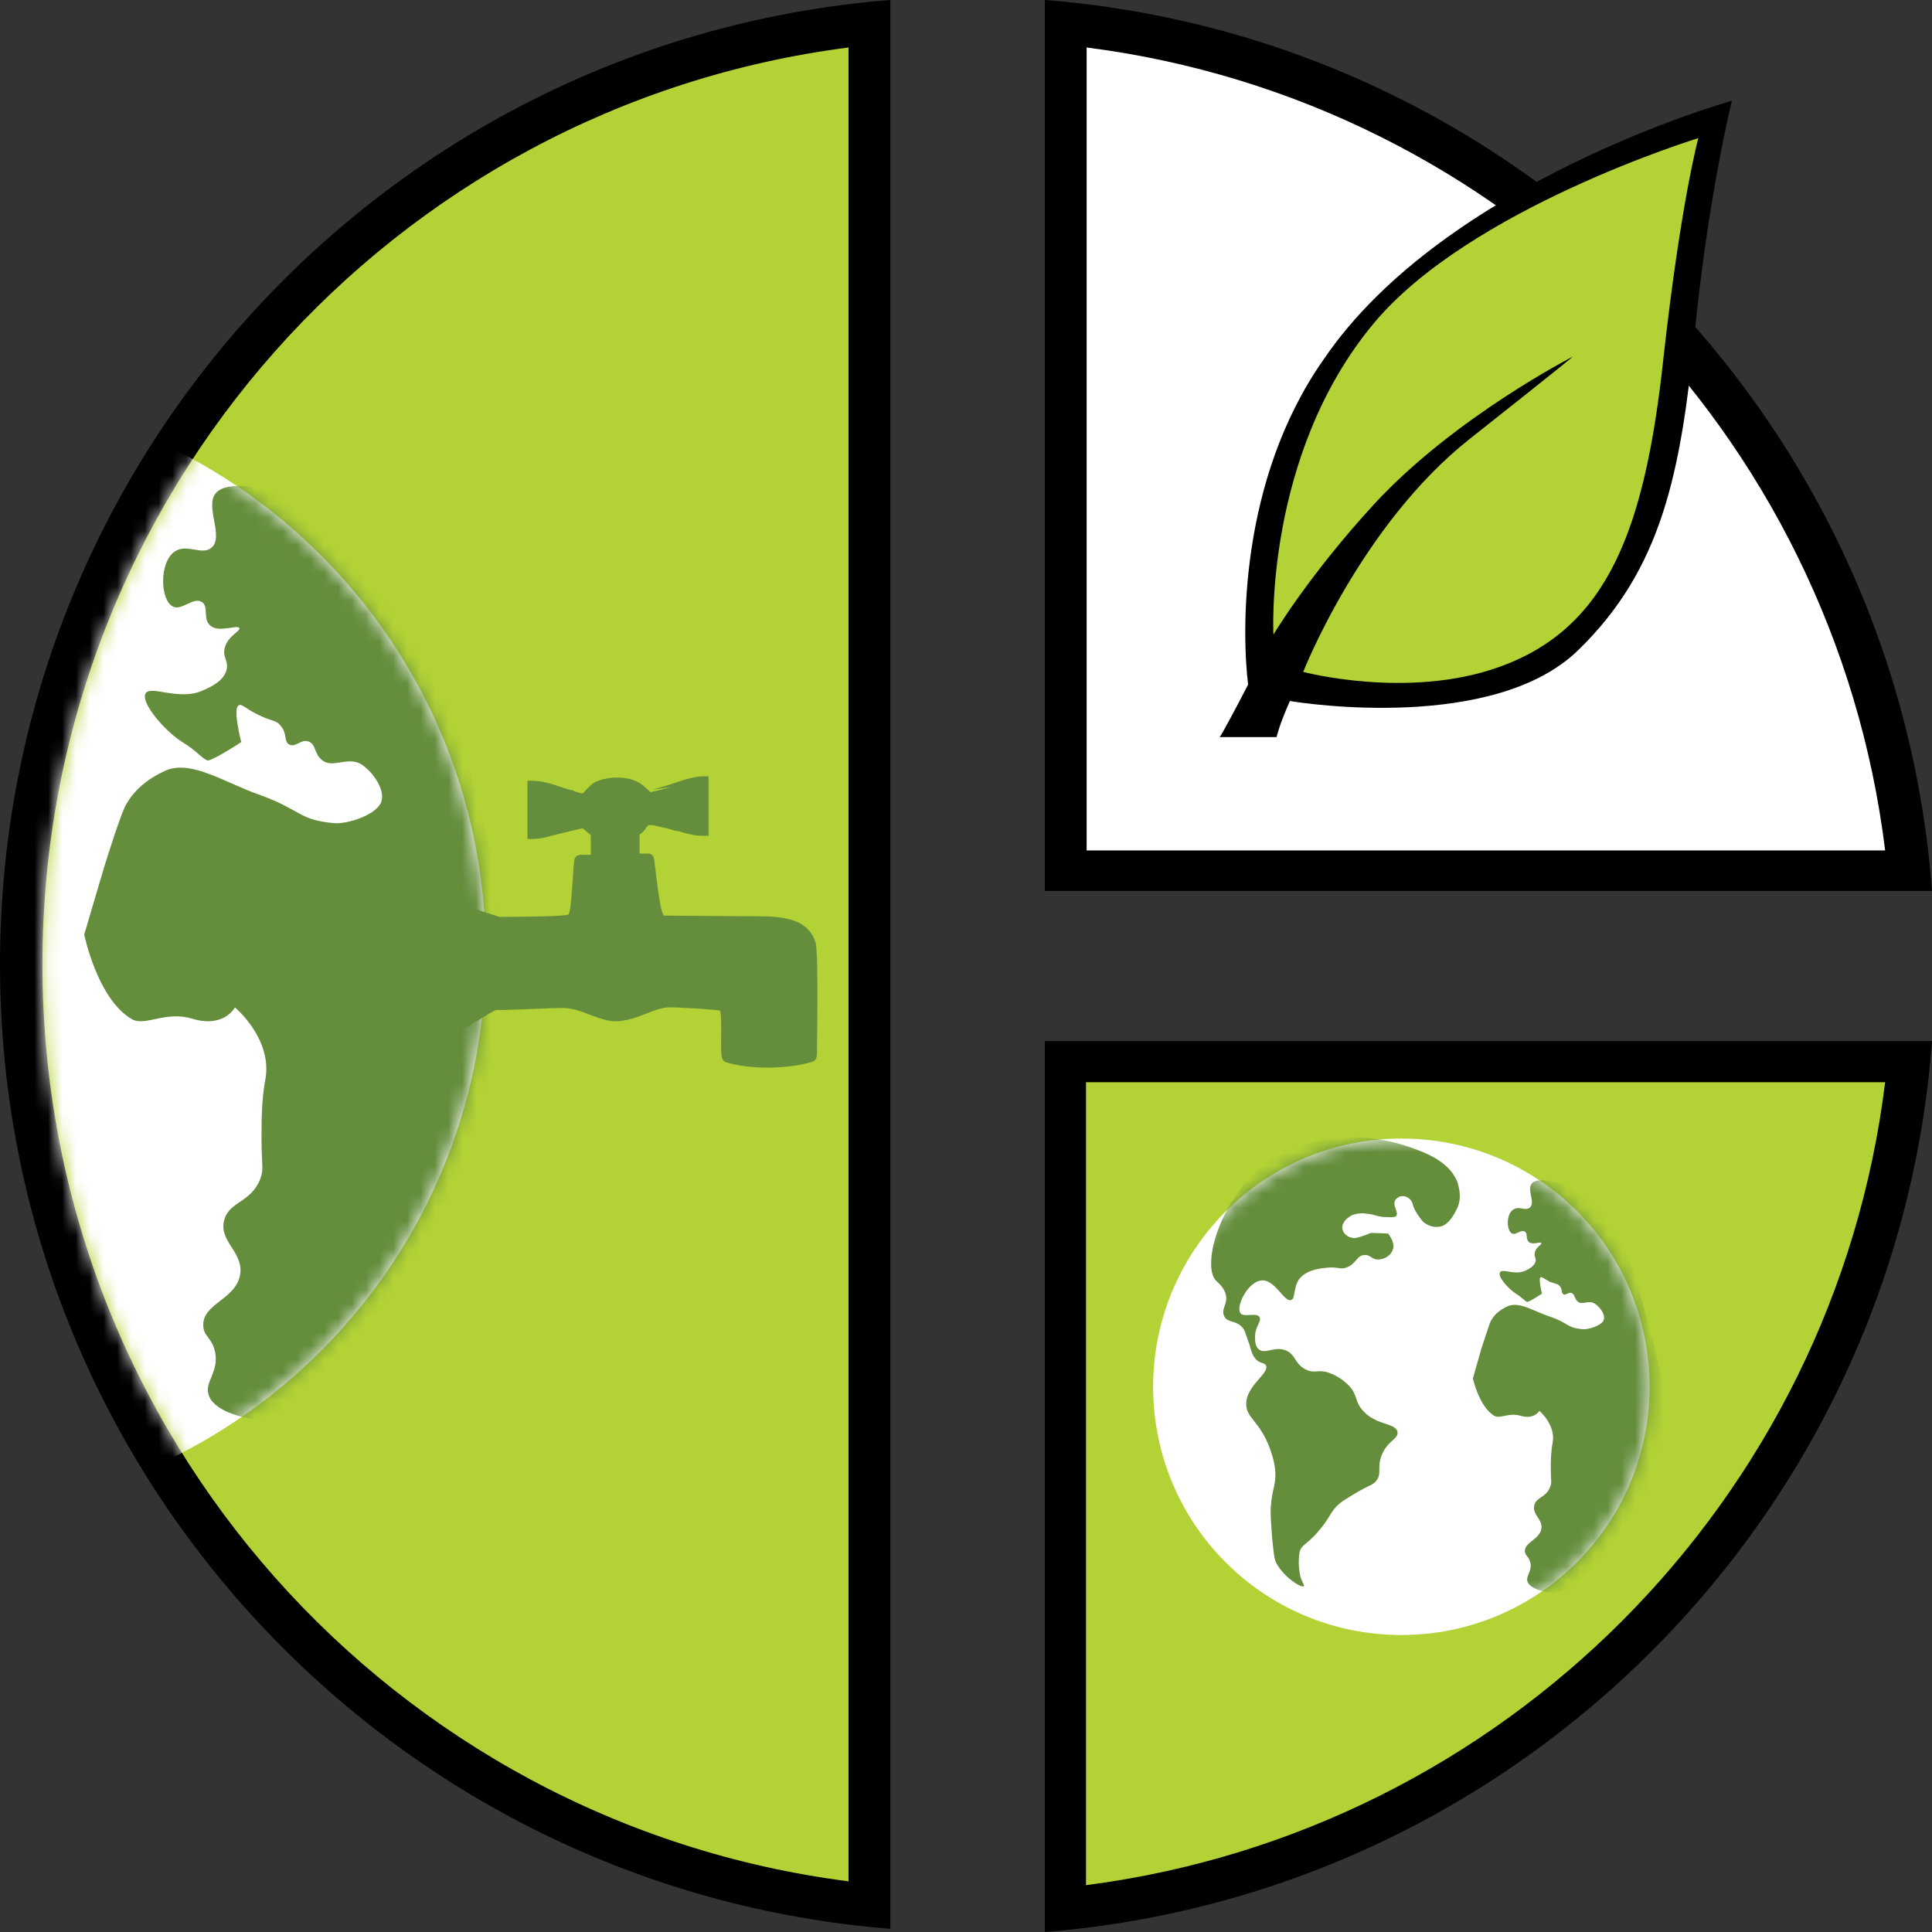<?xml version="1.0" encoding="UTF-8"?>
<svg xmlns="http://www.w3.org/2000/svg" width="140" height="140" viewBox="0 0 140 140" fill="none">
  <rect x="0" y="0" width="140" height="140" fill="#333333" stroke="none"/>
  <path d="M64.516 0C28.404 2.845 0 33.038 0 69.885C0 106.732 28.404 136.879 64.516 139.77V0Z" fill="black"></path>
  <path d="M140 64.562C137.43 30.193 110.082 2.707 75.713 0V64.562H140Z" fill="black"></path>
  <path d="M140 75.438C137.43 109.806 110.036 137.246 75.713 140V75.438H140Z" fill="black"></path>
  <path d="M61.488 3.441C28.541 7.663 3.074 35.791 3.074 69.885C3.074 103.978 28.541 132.107 61.488 136.328V3.441Z" fill="#B2D235"></path>
  <mask id="mask0_619_227" style="mask-type:luminance" maskUnits="userSpaceOnUse" x="3" y="3" width="59" height="134">
    <path d="M3.074 69.885C3.074 103.978 28.541 132.107 61.488 136.328V3.441C28.541 7.663 3.074 35.791 3.074 69.885Z" fill="white"></path>
  </mask>
  <g mask="url(#mask0_619_227)">
    <path d="M35.195 69.059C35.195 91.589 16.932 109.852 -5.598 109.852C-28.129 109.852 -46.391 91.589 -46.391 69.059C-46.391 46.528 -28.129 28.266 -5.598 28.266C16.886 28.266 35.195 46.528 35.195 69.059Z" fill="white"></path>
  </g>
  <mask id="mask1_619_227" style="mask-type:luminance" maskUnits="userSpaceOnUse" x="3" y="33" width="33" height="73">
    <path d="M3.074 69.879C3.074 82.865 6.791 94.979 13.169 105.257C26.246 98.466 35.148 84.792 35.148 69.053C35.148 53.635 26.568 40.191 13.949 33.262C7.066 43.77 3.074 56.343 3.074 69.879Z" fill="white"></path>
  </mask>
  <g mask="url(#mask1_619_227)">
    <path d="M15.096 100.99C14.867 100.118 15.831 99.43 15.601 98.053C15.418 96.952 14.729 96.86 14.729 96.034C14.683 94.474 17.07 94.153 17.391 92.409C17.712 90.757 15.831 89.977 16.244 88.417C16.611 87.04 18.171 87.178 18.859 85.434C19.134 84.7 18.951 84.517 18.951 82.452C18.951 81.259 18.951 79.699 19.226 78.23C19.777 75.293 17.024 72.999 17.024 72.999C17.024 72.999 16.244 74.513 13.949 73.825C12.022 73.229 10.554 74.376 9.59 73.871C7.066 72.448 6.103 67.722 6.103 67.722L7.525 62.904C7.525 62.904 8.535 59.646 8.993 58.591C9.865 56.664 11.93 55.884 12.114 55.792C13.949 55.103 16.289 56.709 18.767 57.581C21.842 58.683 21.612 59.417 24.182 59.646C25.145 59.738 27.119 59.096 27.577 58.224C27.99 57.444 27.21 56.113 26.247 55.425C25.237 54.736 24.09 55.746 23.31 55.058C22.759 54.599 22.897 53.91 22.346 53.727C21.796 53.543 21.429 54.186 20.97 53.956C20.557 53.773 20.832 53.13 20.327 52.58C20.006 52.167 19.731 52.304 18.721 51.8C17.758 51.341 17.528 50.974 17.299 51.111C16.84 51.341 17.482 53.773 17.482 53.773C17.482 53.773 15.601 55.012 15.096 55.103C14.821 55.149 14.225 54.369 13.215 53.773C12.068 53.084 10.141 50.928 10.554 50.239C10.921 49.643 12.986 50.79 14.637 50.056C15.188 49.827 16.244 49.368 16.427 48.496C16.565 47.853 16.106 47.624 16.289 46.936C16.519 46.064 17.437 45.743 17.345 45.513C17.207 45.238 15.876 45.88 15.234 45.33C14.683 44.871 15.142 43.953 14.637 43.632C14.041 43.219 13.169 44.274 12.527 43.953C11.609 43.494 11.517 40.741 12.664 39.961C13.582 39.364 14.637 40.282 15.326 39.686C16.244 38.906 14.867 36.749 15.601 35.785C16.473 34.592 20.144 35.464 22.576 36.657C29.918 40.282 32.487 49.643 35.975 63.225C38.636 73.688 38.223 76.991 37.902 78.505C37.03 83.048 34.873 86.215 30.514 92.455C26.476 98.283 22.989 103.192 18.905 102.917C17.574 102.779 15.372 102.229 15.096 100.99ZM-36.113 51.57C-35.746 51.983 -34.69 52.672 -34.461 54.002C-34.14 55.608 -35.287 56.342 -34.828 57.398C-34.323 58.637 -32.671 58.086 -31.57 59.6C-31.387 59.876 -31.157 60.61 -30.652 62.124C-30.194 63.547 -30.148 63.914 -29.735 64.418C-28.955 65.29 -28.22 65.061 -27.945 65.612C-27.165 66.896 -31.065 68.869 -31.203 71.852C-31.295 74.33 -28.771 74.743 -27.119 79.745C-26.798 80.662 -26.477 81.718 -26.385 83.094C-26.247 85.388 -26.936 85.847 -27.165 88.692C-27.257 89.885 -27.119 91.216 -26.89 93.969C-26.706 96.034 -26.614 97.09 -26.339 97.732C-25.238 100.164 -22.117 102.275 -21.659 101.862C-21.475 101.724 -22.163 100.806 -22.301 99.98C-22.576 98.42 -22.485 97.044 -22.393 96.447C-22.117 95.025 -21.154 95.116 -19.135 92.73C-17.208 90.482 -17.391 89.61 -15.556 88.188C-15.051 87.775 -14.454 87.453 -13.261 86.719C-10.692 85.205 -10.325 85.297 -9.728 84.608C-8.719 83.324 -9.636 82.452 -8.81 80.387C-7.847 77.955 -6.057 77.771 -6.241 76.624C-6.47 75.018 -10.004 75.615 -12.114 72.724C-13.216 71.255 -12.757 70.43 -14.225 68.869C-14.546 68.502 -15.648 67.401 -17.437 66.805C-19.227 66.208 -19.594 66.896 -20.97 66.346C-23.127 65.474 -22.806 63.638 -24.687 63.042C-26.477 62.445 -27.899 63.776 -28.909 62.904C-29.505 62.399 -29.551 61.482 -29.597 60.977C-29.689 59.142 -28.496 58.27 -28.863 57.581C-29.367 56.709 -31.387 57.719 -32.029 56.893C-32.901 55.792 -30.79 51.524 -28.496 51.478C-26.293 51.387 -24.871 55.149 -23.678 54.691C-22.898 54.415 -23.356 52.809 -22.393 51.387C-21.2 49.689 -18.722 49.459 -17.804 49.368C-15.877 49.138 -15.556 49.735 -14.409 49.23C-12.94 48.542 -12.803 47.303 -11.61 47.211C-10.646 47.165 -10.462 47.945 -9.407 47.945C-8.397 47.945 -7.159 47.303 -6.883 46.202C-6.562 45.054 -7.755 43.678 -7.755 43.678L-10.554 43.586C-10.554 43.586 -12.023 44.183 -13.078 44.412C-13.904 44.55 -15.051 43.953 -15.235 42.898C-15.418 41.888 -14.454 41.108 -14.317 40.971C-13.216 40.053 -11.655 40.236 -10.967 40.282C-9.82 40.42 -9.453 40.741 -7.939 40.833C-6.654 40.925 -6.424 40.695 -6.333 40.557C-5.92 39.961 -6.975 38.997 -6.516 38.08C-6.287 37.621 -5.782 37.391 -5.369 37.346C-4.543 37.254 -3.763 37.988 -3.579 38.722C-3.258 40.007 -1.882 41.475 -1.882 41.475C-1.882 41.475 -0.551 42.852 1.33 42.255C1.881 42.072 2.936 41.292 3.808 39.089C4.497 37.346 3.946 35.694 3.762 35.143C2.661 32.023 -0.689 30.6 -2.524 29.866C-16.978 24.038 -27.349 31.747 -27.349 31.747C-35.608 37.942 -38.407 49.138 -36.113 51.57Z" fill="#648D3C"></path>
  </g>
  <mask id="mask2_619_227" style="mask-type:luminance" maskUnits="userSpaceOnUse" x="3" y="3" width="59" height="134">
    <path d="M3.074 69.885C3.074 103.978 28.541 132.107 61.488 136.328V3.441C28.541 7.663 3.074 35.791 3.074 69.885Z" fill="white"></path>
  </mask>
  <g mask="url(#mask2_619_227)">
    <path d="M47.309 57.218C47.401 57.172 47.997 57.034 48.089 56.988C48.318 56.942 48.502 56.85 48.823 56.759C49.511 56.529 50.291 56.254 51.026 56.254C51.117 56.254 51.255 56.254 51.347 56.254V60.567C51.209 60.567 51.117 60.567 50.98 60.567C50.383 60.567 49.833 60.43 49.374 60.292C49.236 60.246 49.098 60.2 48.961 60.2C48.456 60.062 48.364 60.017 47.859 59.925L47.492 59.833C47.309 59.787 47.171 59.787 47.033 59.787C46.988 59.787 46.896 59.879 46.804 60.017C46.712 60.154 46.575 60.338 46.345 60.475V61.852C46.391 61.852 46.437 61.852 46.483 61.852C46.575 61.852 46.666 61.852 46.758 61.852C46.85 61.852 46.896 61.852 46.988 61.852C47.217 61.852 47.355 62.036 47.401 62.265C47.492 62.816 47.814 66.303 48.135 66.349C48.318 66.349 53.962 66.395 54.192 66.395C54.421 66.395 54.651 66.395 54.88 66.395C55.752 66.395 56.67 66.441 57.404 66.67C58.276 66.945 58.872 67.496 59.102 68.322C59.331 69.148 59.193 76.444 59.193 76.444C59.193 76.673 59.056 76.903 58.826 76.949C57.954 77.224 56.807 77.362 55.568 77.362C54.467 77.362 53.458 77.224 52.678 76.995C52.494 76.949 52.356 76.811 52.31 76.627C52.173 76.169 52.356 73.553 52.173 73.232C52.127 73.186 49.053 72.957 48.364 73.002C47.859 73.048 47.355 73.232 46.804 73.461C46.116 73.737 45.428 73.966 44.693 74.012C43.959 74.012 43.317 73.737 42.674 73.507C42.124 73.278 41.573 73.094 41.022 73.048C40.563 73.002 36.342 73.232 35.975 73.186C35.7 73.186 33.313 74.884 33.313 74.609C33.589 73.461 31.524 66.395 31.478 65.064C31.478 64.789 35.975 66.441 36.25 66.441C36.25 66.441 41.114 66.441 41.206 66.257C41.435 65.844 41.527 62.816 41.619 62.311C41.665 62.081 41.848 61.944 42.078 61.944H42.812V60.521C42.72 60.43 42.583 60.338 42.491 60.246C42.399 60.154 42.307 60.108 42.215 60.017C42.078 60.062 41.986 60.062 41.848 60.108C41.389 60.2 40.931 60.338 40.472 60.43C40.334 60.475 40.196 60.521 40.105 60.521C39.646 60.659 39.095 60.797 38.544 60.797C38.407 60.797 38.315 60.797 38.223 60.797V56.575C38.315 56.575 38.407 56.575 38.544 56.575C39.233 56.575 40.013 56.804 40.655 57.034C40.931 57.126 41.16 57.218 41.435 57.263C41.527 57.263 41.573 57.309 41.665 57.355C41.848 57.401 42.078 57.493 42.215 57.493C42.261 57.493 42.353 57.355 42.445 57.263C42.628 57.08 42.812 56.85 43.133 56.667C43.546 56.483 44.097 56.346 44.693 56.346C45.244 56.346 45.795 56.438 46.208 56.667C46.529 56.804 46.712 57.034 46.942 57.218C46.988 57.263 47.033 57.309 47.125 57.401C47.63 57.309 48.089 57.172 48.594 57.034" fill="#648D3C"></path>
  </g>
  <path d="M136.605 61.625C132.888 31.34 108.981 7.296 78.742 3.441V61.625H136.605Z" fill="white"></path>
  <path d="M136.604 78.422C132.887 108.707 108.935 132.705 78.696 136.606V78.422H136.604Z" fill="#B2D235"></path>
  <path d="M125.5 7.297C125.5 7.297 104.667 13.124 95.903 26.064C89.754 34.829 89.984 45.887 90.443 49.604C89.617 51.21 88.515 53.275 88.378 53.413H92.507C92.507 53.413 92.691 52.541 93.471 50.797C94.526 50.981 108.246 53.046 114.349 47.126C120.452 41.207 121.783 34.232 122.792 24.275C123.756 14.318 125.5 7.297 125.5 7.297Z" fill="black"></path>
  <path d="M119.534 100.491C119.534 110.403 111.504 118.479 101.547 118.479C91.59 118.479 83.56 110.449 83.56 100.491C83.56 90.58 91.59 82.504 101.547 82.504C111.504 82.504 119.534 90.534 119.534 100.491Z" fill="white"></path>
  <mask id="mask3_619_227" style="mask-type:luminance" maskUnits="userSpaceOnUse" x="83" y="82" width="37" height="37">
    <path d="M83.559 100.491C83.559 110.403 91.589 118.479 101.547 118.479C111.458 118.479 119.534 110.449 119.534 100.491C119.534 90.58 111.504 82.504 101.547 82.504C91.635 82.504 83.559 90.534 83.559 100.491Z" fill="white"></path>
  </mask>
  <g mask="url(#mask3_619_227)">
    <path d="M110.678 114.578C110.586 114.165 110.999 113.89 110.908 113.293C110.816 112.788 110.541 112.788 110.495 112.421C110.495 111.733 111.504 111.595 111.688 110.815C111.825 110.081 110.999 109.76 111.183 109.072C111.321 108.475 112.055 108.521 112.33 107.741C112.468 107.42 112.376 107.328 112.376 106.41C112.376 105.906 112.376 105.217 112.514 104.529C112.743 103.244 111.55 102.235 111.55 102.235C111.55 102.235 111.183 102.877 110.219 102.602C109.347 102.326 108.751 102.831 108.292 102.602C107.191 101.959 106.732 99.894 106.732 99.894L107.328 97.784C107.328 97.784 107.787 96.361 107.971 95.856C108.338 94.985 109.256 94.663 109.347 94.618C110.173 94.342 111.183 95.031 112.284 95.398C113.661 95.856 113.523 96.224 114.67 96.315C115.083 96.361 115.955 96.086 116.185 95.719C116.368 95.352 116.047 94.801 115.588 94.48C115.129 94.159 114.624 94.618 114.303 94.296C114.074 94.067 114.12 93.791 113.89 93.7C113.661 93.608 113.477 93.883 113.294 93.791C113.11 93.7 113.248 93.424 113.018 93.195C112.881 93.011 112.743 93.057 112.284 92.874C111.871 92.644 111.734 92.507 111.642 92.553C111.458 92.644 111.734 93.746 111.734 93.746C111.734 93.746 110.908 94.296 110.678 94.342C110.541 94.342 110.311 94.021 109.852 93.746C109.347 93.424 108.476 92.507 108.705 92.186C108.889 91.91 109.76 92.415 110.495 92.094C110.724 92.002 111.183 91.772 111.275 91.405C111.321 91.13 111.137 91.038 111.229 90.717C111.321 90.35 111.734 90.212 111.688 90.075C111.642 89.937 111.045 90.258 110.77 89.983C110.541 89.754 110.724 89.386 110.495 89.249C110.219 89.065 109.852 89.524 109.577 89.386C109.164 89.203 109.118 87.964 109.669 87.643C110.082 87.367 110.541 87.78 110.862 87.505C111.275 87.138 110.632 86.22 110.999 85.761C111.412 85.257 113.018 85.624 114.074 86.174C117.332 87.78 118.433 91.91 119.947 97.875C121.14 102.464 120.911 103.932 120.819 104.621C120.452 106.64 119.488 108.016 117.561 110.769C115.772 113.339 114.257 115.496 112.422 115.404C111.779 115.358 110.816 115.083 110.678 114.578ZM88.102 92.782C88.286 92.966 88.699 93.287 88.836 93.837C88.974 94.526 88.469 94.847 88.699 95.352C88.928 95.902 89.662 95.627 90.121 96.315C90.213 96.453 90.305 96.774 90.534 97.417C90.718 98.059 90.763 98.197 90.947 98.426C91.268 98.839 91.59 98.701 91.727 98.931C92.048 99.481 90.35 100.353 90.305 101.684C90.259 102.785 91.36 102.969 92.094 105.171C92.232 105.584 92.37 106.043 92.415 106.64C92.461 107.649 92.186 107.879 92.094 109.118C92.048 109.622 92.094 110.219 92.186 111.458C92.278 112.376 92.324 112.834 92.415 113.11C92.874 114.165 94.251 115.083 94.48 114.945C94.572 114.899 94.251 114.486 94.205 114.119C94.067 113.431 94.113 112.834 94.159 112.559C94.251 111.917 94.71 111.963 95.582 110.907C96.453 109.898 96.362 109.531 97.142 108.888C97.371 108.705 97.647 108.567 98.151 108.246C99.298 107.557 99.436 107.649 99.711 107.328C100.17 106.777 99.757 106.364 100.124 105.447C100.537 104.391 101.317 104.3 101.271 103.795C101.18 103.061 99.62 103.336 98.656 102.097C98.151 101.455 98.381 101.087 97.738 100.399C97.601 100.262 97.096 99.757 96.316 99.481C95.536 99.206 95.352 99.527 94.756 99.298C93.792 98.931 93.93 98.105 93.104 97.829C92.324 97.554 91.681 98.151 91.222 97.784C90.947 97.554 90.947 97.141 90.947 96.958C90.901 96.132 91.452 95.765 91.268 95.443C91.039 95.076 90.167 95.489 89.892 95.168C89.525 94.663 90.442 92.828 91.452 92.782C92.415 92.736 93.058 94.388 93.563 94.204C93.884 94.067 93.7 93.379 94.113 92.736C94.618 92.002 95.719 91.91 96.132 91.864C97.004 91.772 97.142 92.048 97.647 91.818C98.289 91.543 98.335 90.947 98.885 90.947C99.298 90.901 99.39 91.268 99.849 91.268C100.308 91.268 100.813 90.993 100.95 90.488C101.088 89.983 100.583 89.386 100.583 89.386L99.344 89.341C99.344 89.341 98.702 89.616 98.243 89.708C97.876 89.754 97.371 89.524 97.279 89.065C97.188 88.652 97.601 88.285 97.692 88.239C98.197 87.826 98.84 87.918 99.161 87.964C99.665 88.01 99.803 88.193 100.491 88.193C101.042 88.239 101.18 88.147 101.18 88.102C101.363 87.826 100.904 87.413 101.088 87C101.18 86.817 101.409 86.679 101.593 86.679C101.96 86.633 102.327 86.954 102.373 87.276C102.51 87.826 103.107 88.515 103.107 88.515C103.107 88.515 103.703 89.111 104.529 88.836C104.759 88.744 105.218 88.423 105.631 87.459C105.952 86.679 105.677 85.945 105.631 85.716C105.126 84.339 103.658 83.697 102.832 83.375C96.453 80.806 91.911 84.201 91.911 84.201C88.332 86.771 87.093 91.727 88.102 92.782Z" fill="#648D3C"></path>
  </g>
  <path d="M92.278 45.983C92.278 45.983 91.589 32.997 99.528 23.453C106.456 15.101 123.067 10.008 123.067 10.008C123.067 10.008 121.782 14.734 120.543 25.93C119.213 38.182 116.597 45.478 108.659 48.323C102.051 50.709 94.434 48.69 94.434 48.69C94.434 48.69 98.61 38.044 106.502 31.804C112.835 26.802 113.982 25.839 113.982 25.839C113.982 25.839 105.447 30.198 99.619 36.484C94.847 41.669 92.278 45.983 92.278 45.983Z" fill="#B2D235"></path>
</svg>
